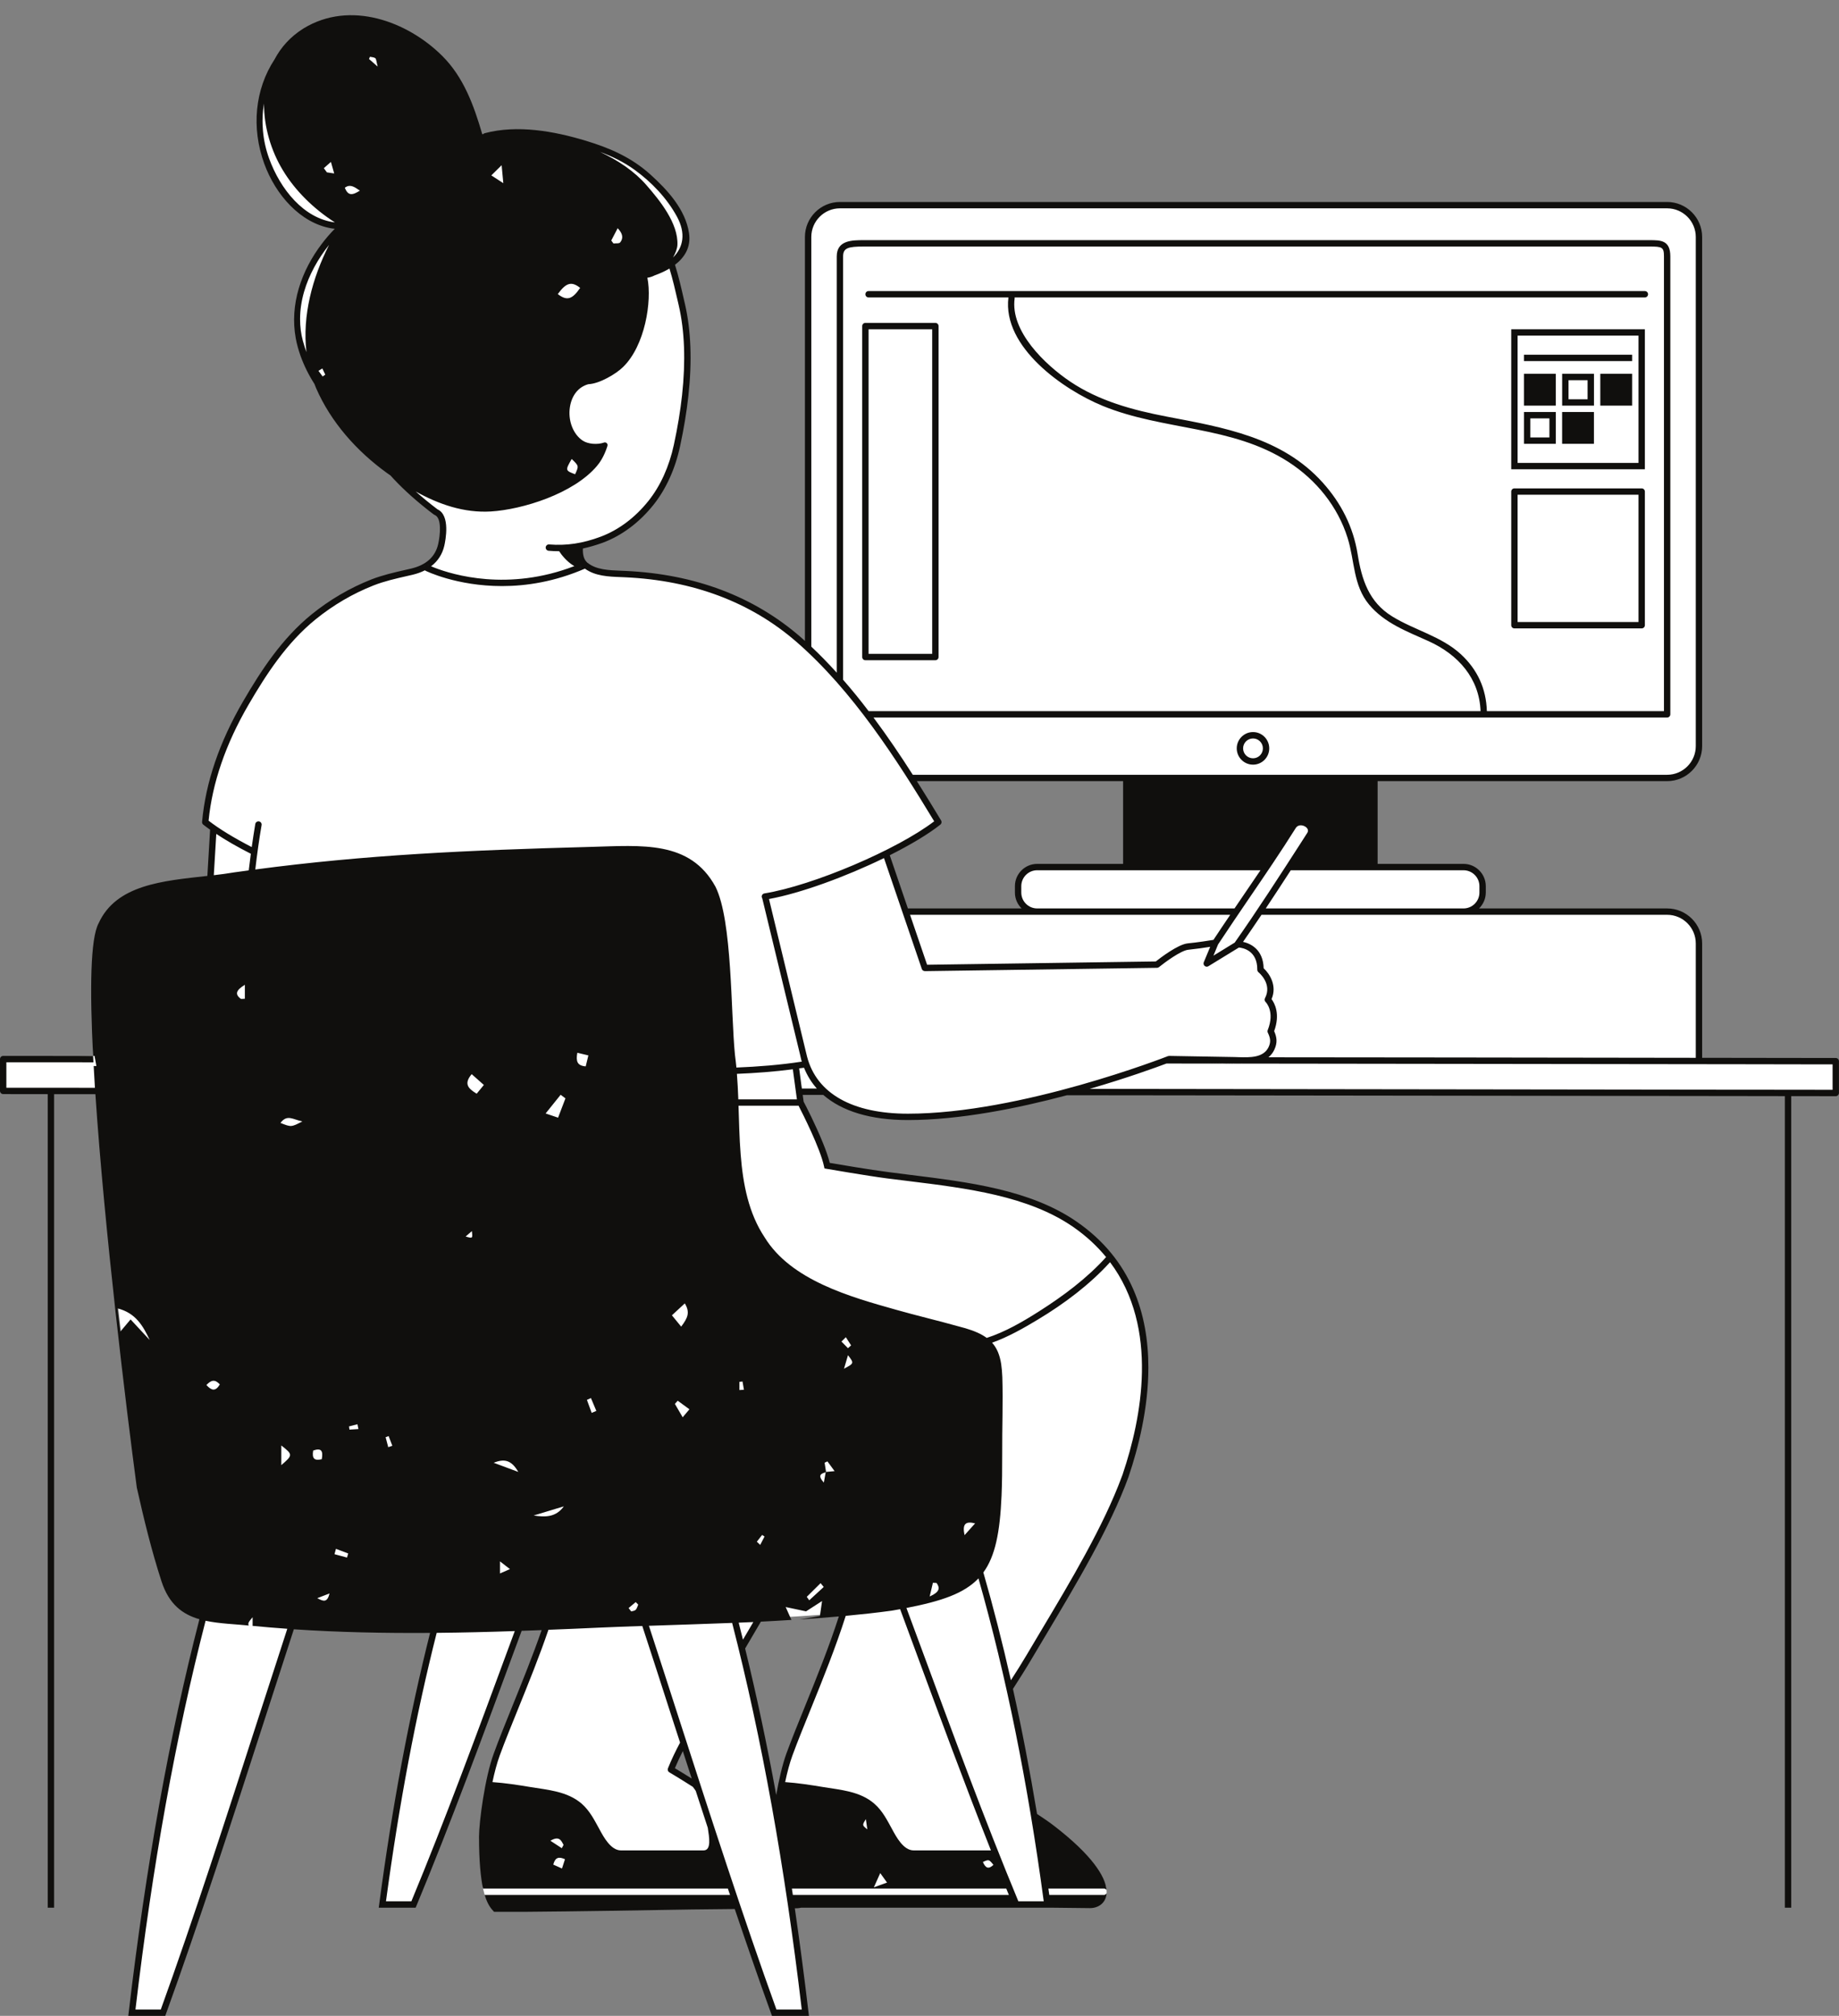 <?xml version="1.0" encoding="UTF-8"?><svg xmlns="http://www.w3.org/2000/svg" xmlns:xlink="http://www.w3.org/1999/xlink" height="503.8" preserveAspectRatio="xMidYMid meet" version="1.0" viewBox="0.0 -3.8 459.7 503.8" width="459.7" zoomAndPan="magnify"><rect x="0.0" y="-3.8" width="459.7" height="503.8" fill="#808080" stroke="none"/><g><g id="change1_1"><path d="M 281.539 212.895 L 259.27 212.895 C 256.641 212.895 254.496 215.035 254.496 217.664 L 254.496 219.258 C 254.496 220.547 255.008 221.758 255.93 222.664 L 257.316 224.027 L 226.379 224.027 L 225.352 221.023 C 223.906 216.797 222.527 212.762 221.66 210.191 L 221.441 209.535 L 222.059 209.227 C 227.402 206.539 231.727 203.922 234.57 201.66 C 232.387 198.051 230.41 194.84 228.52 191.848 L 227.75 190.625 L 281.539 190.625 Z M 209.617 399.383 L 210.816 399.273 L 210.449 400.418 C 207.953 408.184 204.816 415.91 202.047 422.727 L 201.699 423.578 C 200.109 427.516 198.602 431.234 197.332 434.691 C 196.43 437.18 195.535 440.82 194.824 444.941 L 193.258 444.949 C 190.965 432.387 188.352 420.086 185.488 408.379 L 185.41 408.066 L 185.574 407.785 C 186.379 406.43 187.18 405.066 187.977 403.703 L 189.738 400.703 L 190.168 400.684 C 197.297 400.34 203.656 399.91 209.617 399.383 Z M 172.492 441.359 C 170.641 440.207 169.105 439.27 168.297 438.793 L 167.699 438.441 L 167.965 437.805 C 168.527 436.453 169.188 435.039 169.977 433.473 L 170.852 431.742 L 171.445 433.586 C 172.098 435.617 172.766 437.656 173.43 439.703 L 174.348 442.516 Z M 458.891 261.41 L 424.695 261.359 L 424.695 231.984 C 424.695 227.598 421.129 224.031 416.742 224.031 L 367.781 224.031 L 369.164 222.668 C 370.098 221.746 370.613 220.535 370.613 219.258 L 370.613 217.668 C 370.613 215.035 368.473 212.895 365.844 212.895 L 343.574 212.895 L 343.574 190.625 L 416.742 190.625 C 421.125 190.625 424.695 187.059 424.695 182.672 L 424.695 55.426 C 424.695 51.039 421.125 47.473 416.742 47.473 L 209.961 47.473 C 205.578 47.473 202.008 51.039 202.008 55.426 L 202.008 156.379 L 202 158.176 L 200.668 156.961 C 200.312 156.633 199.953 156.305 199.594 155.996 C 188.031 145.953 173.473 140.465 156.324 139.68 L 155.121 139.629 C 152.195 139.516 148.891 139.391 146.574 137.621 L 146.051 137.609 L 146.051 137.172 C 144.988 136.074 144.875 134.523 144.906 133.266 L 144.922 132.645 L 145.527 132.508 C 147.234 132.129 148.855 131.656 150.48 131.059 C 155.074 129.332 159.316 126.145 162.75 121.848 C 165.809 117.996 168.047 113.051 169.227 107.543 C 170.191 103.004 170.863 98.918 171.281 95.055 C 172.227 86.484 171.941 78.844 170.438 72.34 L 170.199 71.312 C 169.621 68.758 168.902 65.578 167.973 62.613 L 167.809 62.082 L 168.25 61.742 C 170.805 59.789 171.879 57.367 171.445 54.539 C 170.562 48.73 165.984 43.953 162.094 40.441 C 158.012 36.758 153.258 34.27 146.199 32.133 C 139.844 30.211 134.352 29.277 129.406 29.277 C 126.516 29.277 123.805 29.609 121.336 30.281 L 121.078 30.516 L 120.754 30.516 L 120.598 30.531 L 119.957 30.531 L 119.789 29.957 C 117.895 23.488 115.414 16.133 109.969 10.719 C 103.723 4.504 95.422 0.797 87.773 0.797 C 83.609 0.797 79.742 1.871 76.277 3.988 C 73.281 5.863 70.945 8.359 69.301 11.465 C 64.508 18.773 63.598 28.023 66.805 36.844 C 69.855 45.207 76.219 51.352 83.023 52.492 C 83.262 52.535 83.488 52.562 83.727 52.578 L 85.469 52.676 L 84.254 53.926 C 83.086 55.125 82.027 56.352 81.102 57.574 C 75.582 64.82 73.312 73.004 74.715 80.617 C 74.965 81.965 75.344 83.355 75.871 84.867 C 76.727 87.238 77.871 89.551 79.277 91.734 L 79.324 91.812 L 79.355 91.895 C 79.477 92.23 79.598 92.551 79.734 92.867 C 83.191 100.797 89.234 108.027 97.199 113.77 L 98.133 114.426 L 98.191 114.492 C 100.594 117.16 103.492 119.852 106.797 122.496 C 107.441 123.016 108.094 123.531 108.84 124.094 C 108.879 124.113 108.914 124.133 108.926 124.145 C 111.848 125.27 110.473 131.656 110.305 132.383 C 109.5 135.852 107.027 138.102 102.949 139.07 L 101.512 139.406 C 98.461 140.09 95.719 140.742 93.074 141.77 C 87.82 143.848 82.887 146.734 78.41 150.348 C 71.047 156.328 65.906 164.234 61.449 171.891 C 55.586 181.965 52.172 191.977 51.297 201.66 C 51.812 202.066 52.391 202.488 52.98 202.91 L 53.344 203.164 L 52.594 215.824 L 50.695 216.031 C 40.238 217.188 29.422 218.383 25.352 227.32 C 23.562 230.598 23.27 260.105 23.27 260.105 L 0.797 260.887 L 0.797 268.84 C 4.5 268.84 8.207 268.84 11.934 268.855 L 24.586 268.855 L 24.633 269.598 C 26.863 302.738 32.188 346.969 34.973 367.809 C 36.441 374.391 38.473 382.992 41.121 391.148 C 42.703 396.008 45.465 398.773 50.07 400.109 L 50.809 400.328 L 50.617 401.074 C 43.055 430.406 37.277 462.508 32.965 499.207 L 40.746 499.207 C 49.02 476.367 57.324 450.66 65.395 425.684 C 67.875 417.969 70.309 410.461 72.695 403.141 L 72.887 402.551 L 73.504 402.594 C 82.633 403.215 92.355 403.516 103.23 403.516 C 104.652 403.516 106.078 403.508 107.5 403.496 L 108.527 403.488 L 108.277 404.488 C 102.996 425.48 98.848 447.617 95.586 472.164 L 103.371 472.16 C 111.715 452.098 120.098 429.387 128.203 407.418 C 128.695 406.102 129.172 404.816 129.648 403.496 L 129.832 402.988 L 130.375 402.973 C 131.98 402.926 133.574 402.867 135.184 402.805 L 136.523 402.754 L 136.141 403.855 C 133.863 410.41 131.215 416.953 128.875 422.723 L 128.27 424.23 C 126.777 427.93 125.363 431.422 124.176 434.695 C 121.91 440.824 120.535 451.961 120.535 455.227 C 120.535 460.629 120.742 468.188 120.742 468.188 L 121.156 469.777 C 121.156 469.777 123.203 472.48 123.848 473.199 L 131.535 473.199 C 143.574 473.105 159.266 472.844 173.035 472.609 C 175.309 472.59 184.234 472.492 184.234 472.492 L 184.422 473.039 C 187.832 483.137 190.812 491.695 193.527 499.203 L 201.312 499.203 L 201.312 499.199 C 200.297 490.582 199.148 481.844 197.898 473.23 L 197.773 472.371 L 198.637 472.32 C 198.91 472.305 199.148 472.305 199.305 472.305 C 199.504 472.305 199.727 472.258 199.961 472.207 L 200.195 472.16 L 262.734 472.16 L 265.711 472.195 C 269.27 472.242 271.703 472.273 272.473 472.273 C 272.621 472.273 272.754 472.258 272.984 472.227 C 273.184 472.215 273.375 472.18 273.633 472.102 C 273.699 472.086 273.762 472.066 273.824 472.039 L 273.855 472.008 L 274.059 471.938 C 274.113 471.914 274.195 471.871 274.332 471.789 C 274.617 471.641 274.867 471.449 275.055 471.223 C 275.145 471.121 275.234 471.023 275.312 470.91 C 275.387 470.793 276.605 469.41 276.605 469.41 C 276.652 469.219 276.605 468.535 276.605 468.535 C 276.406 466.285 273.676 461.344 262.934 453.082 C 261.984 452.348 260.633 451.406 258.805 450.211 L 258.512 450.02 L 258.453 449.672 C 256.664 438.883 254.637 428.379 252.434 418.461 L 252.363 418.137 L 252.539 417.859 C 254.043 415.52 255.746 412.863 257.285 410.246 L 261.051 403.926 C 268.414 391.59 276.758 377.613 281.316 365.133 L 281.359 365.004 C 283.598 358.391 286.266 348.332 286.266 337.965 C 286.266 322.25 280.348 310.203 268.68 302.16 C 257.305 294.305 242.012 292.414 227.121 290.57 L 221.887 289.902 C 217.629 289.355 209.898 288.059 207.281 287.609 L 206.766 287.52 L 206.645 287.016 C 206.336 285.746 205.785 284.137 205.008 282.223 C 203.227 277.781 200.746 272.938 200.18 271.887 L 200.094 271.613 L 199.746 269.043 L 206.094 269.043 L 206.316 269.238 C 210.883 273.223 218.02 275.324 226.949 275.324 C 237.828 275.324 251.141 273.246 266.508 269.148 L 266.609 269.121 L 294.574 269.156 C 341.816 269.219 389.051 269.281 436.289 269.332 L 458.895 269.363 L 458.891 261.41" fill="#fff"/></g><g id="change2_1"><path d="M 313.223 185.711 C 311.855 185.711 310.742 184.598 310.742 183.23 C 310.742 181.863 311.855 180.75 313.223 180.75 C 314.59 180.75 315.688 181.863 315.688 183.23 C 315.688 184.598 314.59 185.711 313.223 185.711 Z M 313.223 179.156 C 310.98 179.156 309.152 180.988 309.152 183.23 C 309.152 185.473 310.98 187.301 313.223 187.301 C 315.465 187.301 317.277 185.473 317.277 183.23 C 317.277 180.988 315.465 179.156 313.223 179.156" fill="#100f0d"/></g><g id="change2_2"><path d="M 200.207 260.703 L 200.043 260.031 C 200.047 260.066 200.039 260.102 200.047 260.137 C 200.09 260.332 200.156 260.512 200.207 260.703" fill="#100f0d"/></g><g id="change2_3"><path d="M 217.117 78.488 L 233.023 78.488 L 233.023 159.609 L 217.117 159.609 Z M 215.527 77.691 L 215.527 160.406 C 215.527 160.852 215.879 161.199 216.32 161.199 L 233.82 161.199 C 234.246 161.199 234.613 160.852 234.613 160.406 L 234.613 77.691 C 234.613 77.246 234.246 76.898 233.82 76.898 L 216.324 76.898 C 215.879 76.898 215.527 77.246 215.527 77.691" fill="#100f0d"/></g><g id="change2_4"><path d="M 409.582 111.891 L 379.359 111.891 L 379.359 80.078 L 409.582 80.078 Z M 411.172 78.488 L 377.77 78.488 L 377.77 113.48 L 411.172 113.48 L 411.172 78.488" fill="#100f0d"/></g><g id="change2_5"><path d="M 379.359 119.844 L 409.582 119.844 L 409.582 151.656 L 379.359 151.656 Z M 378.566 153.246 L 410.379 153.246 C 410.805 153.246 411.172 152.898 411.172 152.453 L 411.172 119.051 C 411.172 118.605 410.805 118.254 410.379 118.254 L 378.566 118.254 C 378.121 118.254 377.77 118.605 377.77 119.051 L 377.77 152.453 C 377.77 152.898 378.121 153.246 378.566 153.246" fill="#100f0d"/></g><g id="change2_6"><path d="M 380.945 89.621 L 388.898 89.621 L 388.898 97.574 L 380.945 97.574 L 380.945 89.621" fill="#100f0d"/></g><g id="change2_7"><path d="M 392.086 91.215 L 396.855 91.215 L 396.855 95.984 L 392.086 95.984 Z M 390.496 97.574 L 398.449 97.574 L 398.449 89.621 L 390.496 89.621 L 390.496 97.574" fill="#100f0d"/></g><g id="change2_8"><path d="M 382.543 100.758 L 387.312 100.758 L 387.312 105.527 L 382.543 105.527 Z M 380.949 107.117 L 388.902 107.117 L 388.902 99.164 L 380.949 99.164 L 380.949 107.117" fill="#100f0d"/></g><g id="change2_9"><path d="M 400.031 89.621 L 407.984 89.621 L 407.984 97.574 L 400.031 97.574 L 400.031 89.621" fill="#100f0d"/></g><g id="change2_10"><path d="M 390.488 99.164 L 398.441 99.164 L 398.441 107.117 L 390.488 107.117 L 390.488 99.164" fill="#100f0d"/></g><g id="change2_11"><path d="M 380.945 84.852 L 407.984 84.852 L 407.984 86.441 L 380.945 86.441 L 380.945 84.852" fill="#100f0d"/></g><g id="change2_12"><path d="M 458.098 268.566 L 456.918 268.566 C 455.059 268.566 453.195 268.566 451.32 268.551 C 444.496 268.551 437.672 268.535 430.848 268.535 C 382.637 268.469 334.41 268.406 286.199 268.344 C 281.586 268.344 276.988 268.344 272.379 268.328 C 281.809 265.59 289.047 262.949 291.574 261.996 C 291.578 261.996 291.578 261.992 291.582 261.992 C 293.141 261.996 294.695 261.996 296.254 262 C 301.027 262.004 305.805 262.012 310.582 262.016 C 310.383 262.012 310.191 262.008 309.992 262.004 C 310.188 262.008 310.383 262.012 310.586 262.012 C 310.773 262.027 310.949 262.012 311.141 262.012 C 353.277 262.074 395.41 262.121 437.547 262.172 C 443.305 262.188 449.078 262.188 454.852 262.203 L 458.098 262.203 Z M 309.16 261.984 L 308.664 261.969 C 306.715 261.938 302.922 261.871 299.473 261.809 C 302.922 261.867 306.711 261.934 308.656 261.965 Z M 226.949 274.531 C 213.062 274.531 204.156 269.473 201.754 260.312 L 201.355 258.672 L 192.227 220.879 C 200.145 219.434 211.426 215.297 220.969 210.652 C 220.969 210.668 220.969 210.668 220.984 210.684 C 223.605 218.383 230.43 238.359 230.43 238.359 C 230.543 238.695 230.828 238.871 231.195 238.902 L 289.219 238.074 C 289.395 238.074 289.57 238.012 289.711 237.898 C 291.129 236.754 295.184 233.734 297.047 233.559 C 298.922 233.367 301.117 233.051 302.516 232.824 L 300.91 236.691 C 300.785 237.008 300.863 237.375 301.133 237.598 C 301.391 237.82 301.77 237.852 302.059 237.68 L 309.691 233.004 C 310.645 233.082 314.336 233.719 314.289 238.555 C 314.289 238.793 314.398 239.016 314.574 239.172 C 314.719 239.285 318.09 242.086 316.215 245.664 C 316.039 245.965 316.117 246.363 316.355 246.602 C 316.449 246.695 318.742 249.004 316.898 253.633 C 316.816 253.84 316.816 254.074 316.914 254.266 C 317.629 255.746 317.676 256.652 317.121 257.863 C 315.848 260.598 312.395 260.484 309.613 260.406 L 308.688 260.375 C 304.586 260.312 292.273 260.09 292.273 260.09 C 292.164 260.09 292.066 260.105 291.973 260.137 C 291.605 260.277 255.215 274.531 226.949 274.531 Z M 200.449 268.246 L 200.336 267.5 L 199.766 263.203 C 200.16 263.156 200.574 263.109 200.973 263.047 C 200.988 263.047 200.988 263.062 200.988 263.062 C 201.77 264.988 202.836 266.734 204.188 268.246 Z M 205.984 287.684 L 206.094 288.211 L 206.621 288.305 C 206.73 288.32 216.625 290.039 221.777 290.707 C 223.512 290.93 225.262 291.137 227.027 291.359 C 241.758 293.172 256.996 295.066 268.242 302.812 C 271.551 305.102 274.254 307.645 276.496 310.367 C 271.645 315.742 265.68 320.164 259.605 324.012 C 255.738 326.465 251.301 329.07 246.656 330.566 C 245.336 329.598 243.586 328.816 241.312 328.148 C 240.805 328.004 240.293 327.879 239.785 327.734 C 234.535 326.254 229.207 325.016 223.957 323.52 C 212.602 320.32 197.715 316.188 191.129 305.418 C 187.137 299.406 185.734 292.215 185.148 284.738 C 184.973 282.656 184.879 280.539 184.797 278.426 C 184.719 276.453 184.672 274.496 184.605 272.539 L 199.621 272.539 C 200.652 274.547 205.012 283.137 205.984 287.684 Z M 280.711 364.414 C 280.68 364.527 280.633 364.621 280.617 364.734 C 280.617 364.734 280.602 364.734 280.602 364.75 C 280.551 364.895 280.488 365.035 280.441 365.18 C 275.875 377.57 267.59 391.441 260.258 403.707 C 259 405.82 257.773 407.871 256.598 409.859 C 255.371 411.93 254.055 414.027 252.699 416.113 C 250.602 406.824 248.312 397.867 245.812 389.184 C 248.773 385.129 249.965 379.195 250.363 369.969 C 250.488 366.867 250.539 363.398 250.523 359.504 C 250.488 353.141 250.746 346.746 250.555 340.383 C 250.508 339.191 250.41 338.109 250.27 337.121 C 249.918 334.848 249.219 333.129 247.992 331.762 C 252.082 330.301 255.977 328.07 259.477 325.957 C 265.969 322.059 272.379 317.27 277.484 311.641 C 289.855 328.133 285.277 350.848 280.711 364.414 Z M 243.75 376.918 C 243.008 377.742 242.27 378.57 241.113 379.859 C 240.496 377.023 241.398 376.312 243.75 376.918 Z M 232.391 395.191 C 232.797 393.484 233.012 392.574 233.203 391.762 C 233.875 391.816 234.09 391.77 234.145 391.852 C 234.969 393.043 234.977 394.039 232.391 395.191 Z M 260.906 471.367 L 254.562 471.367 C 246.289 451.457 237.988 428.934 229.953 407.156 C 228.809 404.086 227.695 401.062 226.582 398.059 C 235.363 396.355 241.008 394.43 244.59 390.66 C 251.523 415.047 256.898 441.641 260.906 471.367 Z M 198.191 469.777 C 198.109 469.254 198.031 468.711 197.949 468.188 L 251.539 468.188 C 251.762 468.711 251.984 469.254 252.191 469.777 Z M 200.418 498.41 L 194.086 498.41 C 185.879 475.68 177.621 450.133 169.637 425.434 C 167.109 417.574 164.645 409.957 162.211 402.512 C 169.129 402.273 176.078 402.066 183.016 401.793 C 190.441 430.715 196.172 462.523 200.418 498.41 Z M 170.688 433.832 C 171.422 436.105 172.168 438.395 172.914 440.688 C 171.055 439.527 169.512 438.586 168.699 438.109 C 169.305 436.66 169.973 435.246 170.688 433.832 Z M 175.871 458.645 L 155.211 458.645 C 152.684 458.645 150.867 455.258 149.852 453.379 C 148.578 451.059 147.434 448.75 145.398 446.969 C 141.836 443.883 136.984 443.531 132.527 442.801 C 129.379 442.277 126.277 441.801 123.098 441.578 C 123.605 439.16 124.227 436.836 124.91 434.945 C 126.262 431.254 127.898 427.262 129.617 423.016 C 132.148 416.762 134.82 410.16 137.094 403.512 C 141.34 403.355 145.57 403.164 149.77 402.973 C 153.352 402.812 156.945 402.688 160.555 402.559 C 163.035 410.145 165.551 417.906 168.125 425.922 C 168.746 427.848 169.367 429.773 170.004 431.699 C 168.875 433.812 167.84 435.961 166.965 438.141 C 166.82 438.508 166.965 438.934 167.301 439.125 C 167.348 439.156 170.004 440.719 173.199 442.77 C 173.453 443.086 173.676 443.422 173.914 443.77 C 174.918 446.84 175.922 449.926 176.922 452.98 C 177.273 455.273 177.895 458.645 175.871 458.645 Z M 137.586 456.234 C 139.809 454.91 140.293 456.191 140.871 457.27 C 140.727 457.547 140.578 457.82 140.434 458.094 C 139.613 457.559 138.789 457.023 137.586 456.234 Z M 140.48 463.172 C 139.656 462.805 139.008 462.512 138.297 462.191 C 138.812 460.293 139.742 460.188 141.23 460.852 C 140.984 461.613 140.773 462.262 140.48 463.172 Z M 133.395 374.949 C 135.91 374.188 138.426 373.426 140.941 372.664 C 138.93 375.457 136.207 375.383 133.395 374.949 Z M 141.348 270.699 C 140.77 272.215 140.191 273.73 139.504 275.527 C 138.516 275.191 137.781 274.945 136.391 274.473 C 137.883 272.617 139.016 271.211 140.145 269.801 C 140.547 270.102 140.949 270.402 141.348 270.699 Z M 146.41 262.707 C 144.223 262.527 143.949 261.379 144.316 259.305 C 145.301 259.539 146.039 259.715 147.078 259.965 C 146.828 260.996 146.633 261.797 146.41 262.707 Z M 147.715 345.598 C 148.164 346.668 148.617 347.738 149.07 348.809 C 148.68 348.973 148.293 349.137 147.902 349.301 C 147.508 348.219 147.109 347.137 146.715 346.055 C 147.047 345.902 147.379 345.75 147.715 345.598 Z M 159.539 397.223 C 159.34 397.664 159.219 398.203 158.906 398.523 C 158.652 398.789 158.172 398.805 157.789 398.926 C 157.57 398.645 157.348 398.363 157.129 398.082 C 157.723 397.582 158.32 397.086 158.914 396.586 C 159.121 396.801 159.332 397.012 159.539 397.223 Z M 167.961 324.918 C 169.359 323.621 170.18 322.863 171.184 321.938 C 172.527 324.18 171.945 325.547 170.273 327.746 C 169.531 326.84 168.93 326.102 167.961 324.918 Z M 169.406 346.262 C 170.273 346.895 171.137 347.527 172.34 348.402 C 171.715 349.145 171.352 349.578 170.652 350.402 C 169.797 348.934 169.25 347.992 168.703 347.055 C 168.938 346.789 169.172 346.523 169.406 346.262 Z M 184.207 264.574 C 188.883 264.383 193.547 264.031 198.188 263.43 L 199.207 270.953 L 184.559 270.953 C 184.48 268.789 184.367 266.656 184.207 264.574 Z M 216.805 453.391 C 215.496 452.344 215.496 452.344 216.441 450.832 C 216.555 451.617 216.664 452.402 216.805 453.391 Z M 221.738 466.688 C 220.672 467.07 219.902 467.352 218.441 467.875 C 219.105 466.395 219.492 465.531 220.035 464.316 C 220.723 465.273 221.113 465.816 221.738 466.688 Z M 248.336 462.258 C 247.086 463.434 246.363 463.078 245.695 461.543 C 247.195 460.867 247.195 460.867 248.336 462.258 Z M 211.406 400.031 C 215.289 399.664 219.152 399.25 222.941 398.727 C 223.656 398.613 224.34 398.488 225.008 398.359 C 226.137 401.445 227.281 404.547 228.461 407.715 C 234.758 424.781 241.219 442.277 247.707 458.645 L 228.379 458.645 C 225.836 458.645 224.039 455.258 223.02 453.379 C 221.746 451.059 220.602 448.75 218.551 446.969 C 215.004 443.867 210.137 443.531 205.699 442.801 C 202.551 442.277 199.445 441.801 196.266 441.578 C 196.773 439.145 197.395 436.82 198.078 434.945 C 199.43 431.254 201.07 427.262 202.785 423.016 C 205.762 415.664 208.926 407.84 211.406 400.031 Z M 210.977 338.27 C 211.461 336.629 211.684 335.867 211.977 334.887 C 213.52 336.906 213.52 336.906 210.977 338.27 Z M 211.969 333.137 C 211.426 332.582 210.883 332.027 210.34 331.473 C 210.707 331.109 211.074 330.75 211.438 330.391 C 211.875 331.07 212.312 331.75 212.75 332.43 C 212.488 332.664 212.227 332.902 211.969 333.137 Z M 205.125 391.855 C 205.387 392.176 205.648 392.492 205.91 392.809 C 204.699 393.918 203.492 395.027 202.281 396.141 C 202.078 395.852 201.875 395.562 201.672 395.273 C 202.824 394.137 203.973 392.996 205.125 391.855 Z M 206.422 364.059 C 206.441 364.055 206.465 364.055 206.488 364.051 C 206.367 363.289 206.246 362.523 206.129 361.758 C 206.363 361.648 206.602 361.535 206.836 361.422 C 207.328 362.098 207.82 362.77 208.625 363.863 C 207.555 363.961 207.012 364.008 206.488 364.051 C 206.492 364.078 206.496 364.102 206.5 364.125 L 206.496 364.125 C 206.465 364.133 206.434 364.141 206.402 364.152 C 206.266 364.906 206.125 365.672 205.934 366.727 C 204.277 364.879 205.23 364.465 206.402 364.152 C 206.406 364.121 206.414 364.09 206.418 364.059 L 206.492 364.117 Z M 189.191 381.492 C 189.633 380.934 190.07 380.371 190.508 379.812 C 190.711 379.941 190.91 380.074 191.113 380.203 C 190.754 380.902 190.395 381.602 190.031 382.301 C 189.758 382.035 189.477 381.762 189.191 381.492 Z M 190.203 401.477 C 192.762 401.355 195.301 401.203 197.836 401.043 C 197.531 400.355 197.113 399.43 196.395 397.824 C 198.621 398.297 199.977 398.582 201.492 398.906 C 202.613 398.18 203.84 397.391 205.492 396.328 C 205.266 397.895 205.105 399.039 204.957 400.07 C 203.184 400.367 201.586 400.641 199.848 400.934 C 203.152 400.715 206.434 400.465 209.688 400.176 C 207.254 407.746 204.199 415.305 201.309 422.43 C 199.59 426.676 197.949 430.699 196.582 434.422 C 195.551 437.27 194.676 441.133 194.039 444.809 C 191.715 432.086 189.121 419.898 186.262 408.191 C 187.578 405.965 188.887 403.719 190.203 401.477 Z M 184.836 343.594 C 184.836 342.914 184.836 342.234 184.836 341.555 C 185.094 341.523 185.352 341.492 185.605 341.457 C 185.727 342.145 185.848 342.836 185.965 343.523 C 185.59 343.547 185.211 343.57 184.836 343.594 Z M 188.312 401.574 C 187.438 403.051 186.578 404.516 185.719 405.98 C 185.367 404.562 185.004 403.133 184.652 401.73 C 185.863 401.684 187.086 401.621 188.312 401.574 Z M 63.816 213.5 C 64.242 209.824 64.754 206.102 65.391 202.398 C 65.469 201.969 65.168 201.555 64.738 201.473 C 64.309 201.41 63.895 201.695 63.816 202.125 C 63.5 204.051 63.195 205.977 62.926 207.898 C 58.473 205.609 54.766 203.336 52.141 201.301 C 53.066 191.867 56.422 182.102 62.148 172.285 C 66.57 164.699 71.656 156.855 78.91 150.973 C 83.316 147.41 88.168 144.562 93.371 142.512 C 96.043 141.461 98.906 140.809 101.688 140.172 L 103.137 139.84 C 104.281 139.566 105.297 139.203 106.219 138.727 C 106.262 138.762 106.297 138.805 106.348 138.828 C 106.465 138.891 114.129 142.672 125.496 142.672 C 131.543 142.672 138.645 141.59 146.207 138.316 C 146.211 138.316 146.211 138.312 146.215 138.312 C 148.742 140.172 152.145 140.316 155.184 140.426 L 156.281 140.473 C 173.234 141.254 187.648 146.676 199.082 156.602 C 213.16 168.82 224.23 186.109 233.52 201.457 C 224.246 208.551 203.172 217.523 191.082 219.48 C 190.652 219.543 190.352 219.957 190.414 220.387 C 190.445 220.496 190.477 220.594 190.539 220.688 L 200.055 260.023 L 200.211 260.711 L 200.34 261.266 C 200.355 261.328 200.387 261.379 200.418 261.426 C 200.43 261.449 200.434 261.473 200.441 261.496 C 200.434 261.473 200.422 261.449 200.41 261.426 C 200.422 261.457 200.43 261.488 200.438 261.52 C 200.438 261.52 200.438 261.52 200.434 261.52 C 195.027 262.348 189.555 262.777 184.086 263 C 183.973 261.934 183.859 260.867 183.719 259.816 C 182.652 249.211 183.098 226.289 178.852 217.809 C 172.488 206.152 160.383 207.52 147.66 207.852 C 116.734 208.68 91.43 209.84 63.816 213.5 Z M 127.473 388.344 C 126.246 388.883 125.762 389.09 124.98 389.434 C 124.98 388.461 124.98 387.762 124.98 386.41 C 125.977 387.18 126.473 387.566 127.473 388.344 Z M 123.41 361.77 C 126.074 360.699 127.852 361.086 129.559 364.059 C 127.305 363.219 125.602 362.586 123.41 361.77 Z M 117.906 264.645 C 118.809 265.445 119.594 266.141 120.953 267.348 C 120.016 268.484 119.578 269.02 119.156 269.535 C 116.84 268.145 115.98 266.969 117.906 264.645 Z M 117.957 303.875 C 118.168 305.738 118.168 305.738 116.398 305.223 C 116.867 304.816 117.34 304.41 117.957 303.875 Z M 127.453 407.141 C 119.422 428.93 111.105 451.453 102.832 471.367 L 96.484 471.367 C 99.762 447.082 103.945 424.875 109.16 404.277 C 115.684 404.215 122.188 404.055 128.68 403.832 C 128.266 404.945 127.867 406.027 127.453 407.141 Z M 97.047 357.871 C 96.828 357.039 96.609 356.211 96.395 355.379 C 96.645 355.285 96.895 355.191 97.145 355.098 C 97.457 355.906 97.766 356.715 98.074 357.523 C 97.73 357.641 97.387 357.754 97.047 357.871 Z M 87.355 353.484 C 87.316 353.219 87.281 352.949 87.242 352.684 C 87.945 352.504 88.648 352.324 89.352 352.141 C 89.434 352.543 89.516 352.941 89.602 353.344 C 88.852 353.391 88.102 353.438 87.355 353.484 Z M 86.742 385.461 C 85.703 385.18 84.656 384.898 83.617 384.617 C 83.734 384.172 83.855 383.723 83.98 383.277 C 85 383.664 86.023 384.055 87.043 384.441 C 86.945 384.781 86.844 385.121 86.742 385.461 Z M 79.305 395.609 C 80.441 395.172 81.16 394.895 82.383 394.426 C 81.777 396.812 80.844 396.414 79.305 395.609 Z M 78.289 358.715 C 80.262 358.004 80.828 358.719 80.434 360.879 C 78.59 361.324 77.934 360.715 78.289 358.715 Z M 70.105 276.836 C 71.773 274.629 73.18 275.957 75.574 276.465 C 72.793 277.906 72.793 277.906 70.105 276.836 Z M 70.32 362.363 C 70.32 360.695 70.32 359.215 70.32 357.445 C 73.234 359.738 73.23 359.848 70.32 362.363 Z M 64.625 425.434 C 56.656 450.133 48.402 475.68 40.195 498.41 L 33.863 498.41 C 38.125 462.301 43.902 430.316 51.391 401.254 C 54.891 402.004 58.836 402.098 62.906 402.512 C 65.867 402.797 68.84 403.051 71.816 403.258 C 69.477 410.465 67.094 417.844 64.625 425.434 Z M 61.207 242.312 C 61.207 243.977 61.207 244.879 61.207 245.805 C 60.66 245.805 60.305 245.926 60.129 245.785 C 58.684 244.633 58.988 243.691 61.207 242.312 Z M 63.145 400.371 C 63.145 401.059 63.145 401.754 63.145 402.527 C 63.066 402.523 62.992 402.516 62.918 402.508 C 62.668 402.484 62.426 402.465 62.18 402.441 C 61.887 401.879 62.203 401.488 63.145 400.371 Z M 62.176 213.723 C 60.984 213.898 59.793 214.055 58.582 214.215 C 56.91 214.5 55.195 214.723 53.445 214.93 L 54.066 204.609 C 56.465 206.215 59.395 207.887 62.703 209.57 C 62.512 210.953 62.336 212.34 62.176 213.723 Z M 54.957 342.191 C 53.828 344.039 52.883 343.719 51.59 342.344 C 52.777 341.102 53.695 340.816 54.957 342.191 Z M 105.996 137.754 C 106.188 137.371 106.684 137.215 107.062 137.402 C 107.07 137.41 107.141 137.445 107.203 137.477 C 107.141 137.445 107.074 137.414 107.066 137.41 C 106.676 137.215 106.195 137.367 105.996 137.762 C 105.934 137.883 105.922 138.016 105.926 138.141 C 105.922 138.016 105.934 137.883 105.996 137.754 Z M 145.152 137.168 L 145.133 138.207 C 145.133 138.207 144.695 138.113 144.281 137.984 C 144.691 138.113 145.125 138.199 145.125 138.199 Z M 142.906 110.906 C 144.719 112.652 144.719 112.652 143.762 114.727 C 141.285 113.789 141.277 113.758 142.906 110.906 Z M 111.07 132.57 C 111.359 131.281 112.633 124.949 109.355 123.488 C 107.398 122.008 105.586 120.512 103.914 119.031 C 109.688 122.246 116.004 124.426 122.699 124.027 C 130.539 123.551 143.395 119.605 149.262 112.605 C 150.965 110.586 151.664 108.168 151.855 107.613 L 151.84 107.613 C 151.871 107.484 151.887 107.344 151.84 107.199 C 151.711 106.863 151.328 106.672 150.996 106.801 C 149.309 107.391 146.973 107.184 145.668 106.324 C 143.25 104.73 141.93 101.266 142.469 97.895 C 142.945 94.949 144.617 92.883 147.082 92.215 C 148.418 92.168 150.137 91.547 151.742 90.703 C 153.336 89.879 154.828 88.828 155.734 87.938 C 161.223 82.621 163.02 71.504 161.828 65.605 C 162.445 65.539 163.086 65.316 163.703 65 C 164.961 64.555 166.199 63.996 167.348 63.312 C 168.172 66.004 168.824 68.848 169.43 71.488 L 169.668 72.523 C 171.148 78.934 171.418 86.488 170.496 94.969 C 170.066 98.895 169.398 102.953 168.445 107.375 C 167.281 112.781 165.105 117.602 162.129 121.34 C 158.789 125.539 154.668 128.625 150.199 130.312 C 145.684 132.012 141.578 132.617 137.281 132.266 C 136.82 132.219 136.457 132.555 136.406 132.984 C 136.375 133.43 136.711 133.809 137.141 133.844 C 137.984 133.922 138.809 133.953 139.637 133.953 L 139.766 133.953 C 140.449 135.02 141.77 136.562 143.215 137.469 C 143.328 137.547 143.453 137.609 143.582 137.676 C 143.66 137.723 143.727 137.77 143.805 137.801 C 143.902 137.852 144.02 137.895 144.145 137.938 C 144.02 137.895 143.902 137.852 143.809 137.805 C 143.73 137.77 143.656 137.719 143.578 137.676 C 127.043 144.051 113.188 139.852 108.648 138.086 C 108.297 137.949 108.004 137.828 107.766 137.727 C 107.633 137.672 107.555 137.637 107.461 137.594 C 107.555 137.633 107.633 137.672 107.762 137.723 C 109.449 136.434 110.578 134.715 111.07 132.57 Z M 125.395 37.492 C 125.551 39.172 125.652 40.227 125.816 41.98 C 124.508 41.133 123.805 40.676 122.816 40.035 C 123.688 39.18 124.301 38.57 125.395 37.492 Z M 145.023 68.148 C 143.027 71.066 141.699 71.438 139.43 69.699 C 141.516 66.824 142.875 66.445 145.023 68.148 Z M 155.043 56.766 C 154.766 57.121 153.934 56.973 153.352 57.055 C 153.168 56.809 152.984 56.559 152.801 56.309 C 153.285 55.379 153.766 54.449 154.398 53.227 C 155.738 54.629 155.832 55.75 155.043 56.766 Z M 158.613 38.629 C 162.848 41.695 166.695 45.703 169.207 50.316 C 171.496 54.516 170.816 58.016 168.238 60.547 C 168.859 59.48 169.273 58.398 169.336 57.445 C 169.59 51.973 164.836 46.184 161.559 42.43 C 158.566 38.992 154.496 36.258 149.961 34.156 C 153.016 35.285 155.941 36.703 158.613 38.629 Z M 147.082 137.52 C 147.059 137.684 147 137.84 146.887 137.961 C 147.004 137.84 147.059 137.684 147.082 137.52 Z M 147.035 137.086 C 147.078 137.184 147.098 137.289 147.102 137.387 C 147.098 137.289 147.078 137.188 147.035 137.094 C 147.016 137.047 146.977 137.012 146.949 136.973 C 146.98 137.008 147.016 137.039 147.035 137.086 Z M 253.621 70.535 L 411.172 70.535 C 411.602 70.535 411.969 70.184 411.969 69.738 C 411.969 69.297 411.602 68.945 411.172 68.945 L 217.117 68.945 C 216.672 68.945 216.324 69.297 216.324 69.738 C 216.324 70.184 216.672 70.535 217.117 70.535 L 252.078 70.535 C 250.535 82.941 265.824 93.613 275.652 97.641 C 290.875 103.875 307.941 102.488 322.133 111.684 C 329.051 116.172 334.41 122.785 336.875 130.676 C 338.656 136.355 338.211 142.461 342.234 147.297 C 346.102 151.941 351.73 154.012 357.094 156.43 C 364.504 159.785 369.785 165.684 370.102 173.926 L 217.133 173.926 C 215.098 171.238 212.965 168.613 210.754 166.082 L 210.754 60.277 C 210.754 58.16 212.027 57.812 215.895 57.812 L 412.363 57.812 C 415.484 57.812 415.945 57.969 415.945 60.277 L 415.945 173.926 L 371.676 173.926 C 371.504 168.309 369.34 163.539 365.141 159.672 C 360.242 155.188 353.543 153.676 347.992 150.242 C 342.188 146.66 340.391 141.078 339.371 134.684 C 338.273 127.859 335.234 121.91 330.625 116.789 C 320.445 105.465 305.809 103.016 291.637 100.312 C 283.145 98.676 274.793 96.445 267.539 91.578 C 261.273 87.363 252.477 78.996 253.637 70.742 C 253.637 70.66 253.621 70.598 253.621 70.535 Z M 202.805 55.426 C 202.805 51.48 206.016 48.266 209.961 48.266 L 416.738 48.266 C 420.684 48.266 423.898 51.48 423.898 55.426 L 423.898 182.672 C 423.898 186.617 420.684 189.832 416.738 189.832 L 228.172 189.832 C 225.102 185.027 221.824 180.191 218.344 175.516 L 416.738 175.516 C 417.168 175.516 417.535 175.164 417.535 174.723 L 417.535 60.277 C 417.535 56.219 415.133 56.219 412.363 56.219 L 215.895 56.219 C 213.047 56.219 209.164 56.219 209.164 60.277 L 209.164 164.316 C 207.113 162.059 204.996 159.863 202.805 157.812 Z M 365.84 213.691 C 368.02 213.691 369.816 215.473 369.816 217.668 L 369.816 219.258 C 369.816 221.453 368.02 223.234 365.84 223.234 L 316.402 223.234 C 318.535 220.039 320.637 216.809 322.656 213.691 Z M 304.488 232.223 C 307.051 228.34 309.676 224.477 312.254 220.688 C 316.133 214.996 320.156 209.109 323.879 203.176 C 324.277 202.555 324.848 202.43 325.246 202.461 C 325.914 202.492 326.598 202.875 326.855 203.383 C 327.027 203.719 326.996 204.051 326.742 204.418 L 325.008 207.121 C 320.047 214.82 314.191 223.902 308.641 231.773 L 303.328 235.035 Z M 307.527 224.824 C 306.113 226.891 304.73 228.992 303.328 231.09 C 302.375 231.25 299.352 231.727 296.887 231.965 C 294.438 232.223 290.047 235.594 288.918 236.484 L 231.75 237.309 C 231.18 235.641 229.414 230.438 227.488 224.824 Z M 315.086 213.691 C 313.699 215.742 312.316 217.793 310.934 219.797 C 310.172 220.941 309.375 222.09 308.594 223.234 L 259.27 223.234 C 257.074 223.234 255.293 221.453 255.293 219.258 L 255.293 217.664 C 255.293 215.473 257.074 213.688 259.27 213.688 L 315.086 213.688 Z M 235.25 201.25 C 233.309 198.039 231.289 194.746 229.191 191.422 L 280.742 191.422 L 280.742 212.098 L 259.27 212.098 C 256.199 212.098 253.703 214.598 253.703 217.664 L 253.703 219.258 C 253.703 220.816 254.34 222.215 255.371 223.234 L 226.949 223.234 C 225.215 218.16 223.449 213.008 222.414 209.938 C 227.508 207.375 232.023 204.703 235.062 202.285 C 235.379 202.031 235.457 201.586 235.25 201.25 Z M 416.738 224.824 C 420.684 224.824 423.898 228.035 423.898 231.98 L 423.898 260.566 C 403.902 260.551 383.91 260.516 363.914 260.484 C 348.297 260.469 332.691 260.453 317.07 260.438 C 317.66 259.945 318.184 259.34 318.551 258.527 C 319.395 256.746 319.156 255.363 318.504 253.898 C 320.078 249.605 318.613 246.918 317.852 245.898 C 319.301 242.543 317.359 239.551 315.879 238.184 C 315.754 233.414 312.539 231.996 310.727 231.586 C 312.254 229.391 313.797 227.113 315.34 224.824 Z M 32.641 325.945 C 31.82 326.922 31.293 327.551 30.082 328.988 C 29.797 326.656 29.617 325.191 29.367 323.18 C 33.91 324.32 35.766 327.566 37.426 331.094 C 35.844 329.395 34.262 327.691 32.641 325.945 Z M 23.418 262.617 C 23.516 264.395 23.621 266.211 23.73 268.059 C 18.93 268.059 14.125 268.059 9.305 268.043 L 1.59 268.043 L 1.59 261.711 C 1.59 261.695 1.59 261.695 1.59 261.68 L 8.27 261.68 C 13.297 261.695 18.32 261.695 23.359 261.695 C 23.332 261.164 23.301 260.633 23.273 260.109 C 23.395 260.098 23.516 260.086 23.633 260.078 C 23.781 260.871 23.926 261.668 24.094 262.617 C 23.801 262.617 23.594 262.617 23.418 262.617 Z M 92.246 10.945 C 92.324 10.762 92.402 10.574 92.48 10.391 C 92.938 10.5 93.477 10.484 93.828 10.762 C 94.074 10.957 94.066 11.535 94.406 12.844 C 93.25 11.828 92.746 11.387 92.246 10.945 Z M 86.195 43.105 C 87.508 42.176 88.473 42.809 89.957 43.84 C 88.086 45.043 86.988 45.184 86.195 43.105 Z M 67.266 35.797 C 65.629 31.277 65.246 26.555 65.996 22.07 C 65.965 27.891 67.746 33.871 70.703 38.738 C 73.727 43.781 78.371 48.379 83.715 51.781 C 75.934 50.828 70.066 43.496 67.266 35.797 Z M 82.723 36.668 C 83.062 37.863 83.254 38.535 83.539 39.551 C 82.68 39.422 82.195 39.348 81.711 39.273 C 81.453 38.926 81.203 38.574 80.949 38.227 C 81.402 37.828 81.855 37.43 82.723 36.668 Z M 76.602 84.199 C 76.285 83.289 75.984 82.367 75.727 81.445 C 75.219 79.617 75.012 77.789 75.012 75.941 C 75.012 73.652 75.363 71.379 75.996 69.168 C 77.223 64.902 79.48 60.879 82.266 57.395 C 78.066 65.652 75.539 75.148 76.602 84.199 Z M 80.656 90.293 C 80.309 89.824 79.961 89.352 79.613 88.883 C 79.93 88.684 80.25 88.48 80.57 88.281 C 80.816 88.797 81.059 89.312 81.309 89.828 C 81.09 89.98 80.871 90.137 80.656 90.293 Z M 458.891 260.613 L 425.488 260.566 L 425.488 231.98 C 425.488 227.16 421.559 223.234 416.738 223.234 L 369.723 223.234 C 370.754 222.215 371.406 220.816 371.406 219.258 L 371.406 217.664 C 371.406 214.598 368.91 212.098 365.84 212.098 L 344.367 212.098 L 344.367 191.422 L 416.738 191.422 C 421.559 191.422 425.488 187.492 425.488 182.672 L 425.488 55.426 C 425.488 50.605 421.559 46.676 416.738 46.676 L 209.961 46.676 C 205.141 46.676 201.211 50.605 201.211 55.426 L 201.211 156.379 C 200.848 156.047 200.48 155.711 200.113 155.395 C 188.406 145.23 173.68 139.68 156.355 138.883 L 155.227 138.836 C 152.316 138.723 148.992 138.613 146.859 136.832 C 146.875 136.848 146.875 136.848 146.875 136.863 C 146.883 136.863 146.883 136.875 146.883 136.879 C 146.828 136.82 146.766 136.777 146.699 136.738 C 146.707 136.746 146.723 136.742 146.734 136.754 C 146.766 136.754 146.797 136.77 146.812 136.801 C 145.844 135.973 145.668 134.668 145.699 133.285 C 147.355 132.918 149.023 132.441 150.758 131.805 C 155.496 130.023 159.855 126.746 163.371 122.344 C 166.508 118.398 168.797 113.355 170.004 107.707 C 170.961 103.223 171.645 99.117 172.074 95.141 C 173.027 86.488 172.742 78.758 171.215 72.156 L 170.977 71.141 C 170.34 68.324 169.641 65.27 168.73 62.375 C 171.164 60.516 172.773 57.938 172.23 54.422 C 171.34 48.555 166.871 43.688 162.625 39.852 C 157.867 35.559 152.523 33.219 146.434 31.375 C 138.496 28.973 129.301 27.32 121.141 29.496 C 120.98 29.547 120.871 29.625 120.773 29.723 C 120.695 29.723 120.633 29.738 120.551 29.738 C 118.406 22.402 115.859 15.453 110.531 10.156 C 101.91 1.586 87.562 -3.84 75.855 3.316 C 72.578 5.367 70.227 8.023 68.637 11.031 C 63.703 18.555 62.797 28.148 66.059 37.117 C 68.906 44.93 75.109 51.973 82.887 53.277 C 83.156 53.328 83.41 53.359 83.684 53.375 C 82.535 54.551 81.457 55.793 80.469 57.098 C 75.332 63.84 72.371 72.285 73.934 80.766 C 74.203 82.227 74.617 83.691 75.125 85.137 C 76 87.57 77.176 89.941 78.609 92.168 C 78.734 92.52 78.863 92.852 79.008 93.188 C 82.742 101.758 89.219 108.996 96.742 114.422 C 97.012 114.613 97.312 114.82 97.602 115.023 C 100.066 117.762 102.961 120.449 106.301 123.121 C 107 123.68 107.699 124.234 108.434 124.773 C 108.465 124.809 108.496 124.809 108.543 124.84 C 108.574 124.855 108.59 124.871 108.637 124.887 C 110.5 125.602 110.039 129.992 109.527 132.203 C 108.797 135.367 106.523 137.406 102.77 138.297 L 101.336 138.629 C 98.508 139.266 95.562 139.949 92.781 141.031 C 87.438 143.148 82.441 146.074 77.906 149.734 C 70.465 155.777 65.262 163.762 60.762 171.492 C 54.844 181.656 51.391 191.789 50.516 201.586 C 50.484 201.855 50.598 202.113 50.801 202.285 C 51.328 202.699 51.914 203.129 52.52 203.559 L 51.836 215.105 C 40.719 216.348 29.043 217.285 24.652 226.941 C 22.586 230.727 22.426 243.484 23.27 260.105 C 15.777 260.105 8.285 260.09 0.797 260.09 C 0.352 260.09 0 260.453 0 260.883 L 0 268.836 C 0 269.266 0.352 269.633 0.797 269.633 C 4.5 269.633 8.207 269.633 11.93 269.648 L 11.93 472.961 L 13.52 472.961 L 13.52 269.648 L 23.844 269.648 C 26.133 303.719 31.574 348.352 34.199 367.98 C 35.949 375.805 37.887 383.758 40.367 391.395 C 42.246 397.168 45.633 399.648 49.848 400.875 C 42.277 430.238 36.473 462.574 32.176 499.109 L 32.066 500 L 41.309 500 L 41.496 499.477 C 49.785 476.586 58.105 450.836 66.152 425.926 C 68.633 418.211 71.066 410.703 73.453 403.387 C 84.715 404.148 96.117 404.371 107.508 404.293 C 102.273 425.098 98.059 447.512 94.797 472.055 L 94.672 472.961 L 103.898 472.961 L 104.105 472.469 C 112.457 452.395 120.84 429.68 128.949 407.695 C 129.441 406.379 129.922 405.09 130.398 403.77 C 132.066 403.719 133.723 403.656 135.395 403.594 C 133.164 410.004 130.59 416.383 128.141 422.426 C 126.422 426.688 124.785 430.695 123.434 434.418 C 121.172 440.527 119.742 451.645 119.742 455.223 C 119.742 461.441 120.172 465.484 120.742 468.188 L 181.949 468.188 C 182.125 468.715 182.316 469.254 182.492 469.777 L 121.156 469.777 C 121.938 472.371 122.859 473.293 123.496 473.992 L 131.543 473.992 C 143.809 473.898 160.047 473.629 173.043 473.406 C 176.812 473.371 180.391 473.324 183.668 473.293 C 186.707 482.281 189.742 491.078 192.781 499.477 L 192.973 500 L 202.215 500 L 202.102 499.109 C 201.055 490.203 199.906 481.547 198.684 473.117 C 198.938 473.102 199.16 473.102 199.305 473.102 C 199.637 473.102 199.953 473.023 200.273 472.961 L 262.723 472.961 C 267.891 473.023 271.5 473.07 272.473 473.07 C 274.492 473.07 276.434 471.859 276.605 469.41 C 276.465 469.637 276.242 469.777 275.973 469.777 L 262.293 469.777 C 262.215 469.254 262.148 468.711 262.07 468.188 L 275.973 468.188 C 276.242 468.188 276.465 468.332 276.605 468.535 C 276.305 465.148 272.996 459.82 263.422 452.457 C 262.355 451.629 260.891 450.629 259.238 449.543 C 257.441 438.715 255.438 428.309 253.211 418.289 C 254.832 415.762 256.469 413.199 257.965 410.652 C 259.141 408.684 260.367 406.629 261.621 404.516 C 269.066 392.043 277.512 377.918 282.109 365.273 L 282.109 365.258 C 284.559 358.02 287.059 348.16 287.059 337.965 C 287.059 324.777 282.906 311.004 269.133 301.508 C 257.566 293.52 242.137 291.629 227.219 289.781 C 225.469 289.559 223.719 289.34 221.984 289.113 C 217.547 288.543 209.531 287.191 207.414 286.824 C 207.066 285.395 206.461 283.691 205.746 281.926 C 203.883 277.281 201.324 272.336 200.879 271.508 L 200.863 271.363 L 200.656 269.836 L 205.793 269.836 C 210.5 273.941 217.676 276.121 226.949 276.121 C 239.91 276.121 254.547 273.16 266.715 269.918 C 275.984 269.934 285.273 269.934 294.566 269.949 C 341.805 270.012 389.047 270.074 436.289 270.125 C 439.582 270.125 442.875 270.141 446.168 270.141 L 446.168 472.961 L 447.758 472.961 L 447.758 270.141 C 451.465 270.141 455.172 270.156 458.891 270.156 C 459.32 270.156 459.688 269.789 459.688 269.363 L 459.688 261.41 C 459.688 260.98 459.32 260.613 458.891 260.613" fill="#100f0d"/></g></g></svg>